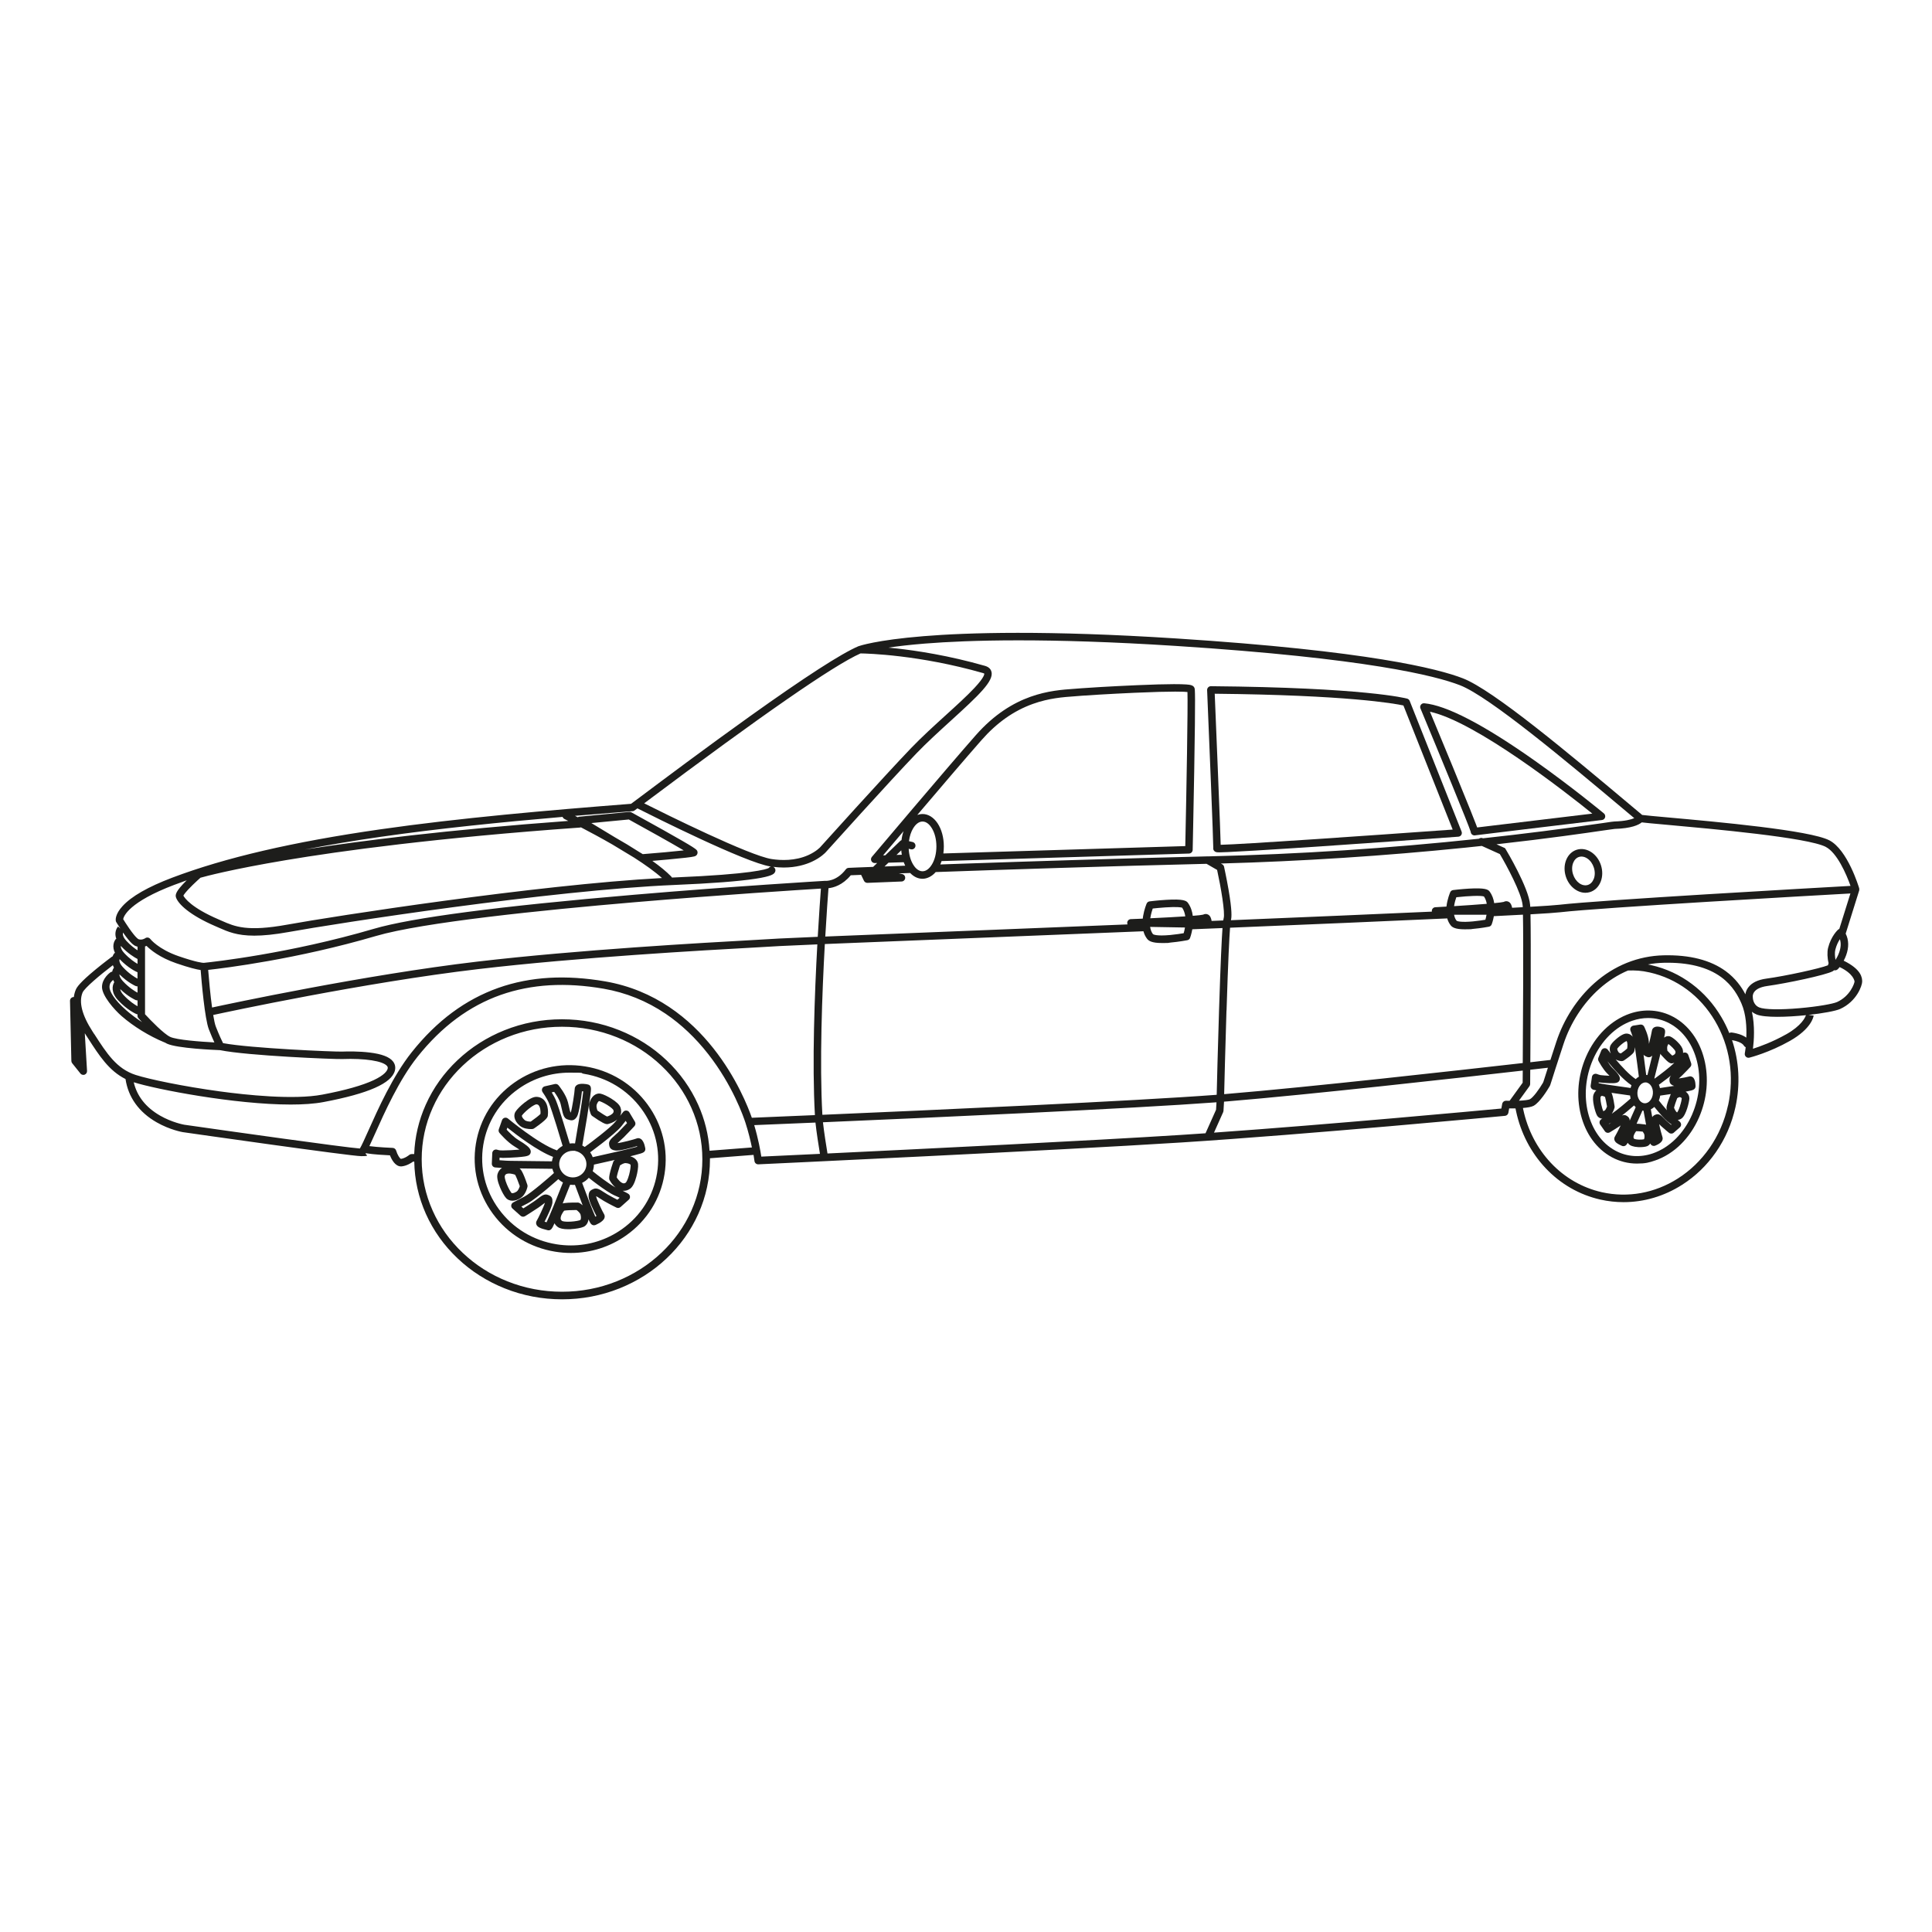 <?xml version="1.0" encoding="UTF-8"?>
<svg xmlns="http://www.w3.org/2000/svg" version="1.1" viewBox="0 0 5669.3 5669.3">
  <defs>
    <style>
      .cls-1 {
        fill: #1d1d1b;
      }
    </style>
  </defs>
  <!-- Generator: Adobe Illustrator 28.7.3, SVG Export Plug-In . SVG Version: 1.2.0 Build 164)  -->
  <g>
    <g id="Ebene_6">
      <g>
        <path class="cls-1" d="M5410.2,2819.1c2.5-4.7,5-10.1,7.1-15.9,8.5-23.3,8-45-1.3-63.5l39.6-126.5c0-.1,0-.2,0-.3,0-.1,0-.3.1-.4,0-.3.1-.6.2-.9,0,0,0-.2,0-.3,0-.2,0-.5,0-.7,0-.1,0-.2,0-.3,0-.3,0-.5,0-.8,0,0,0,0,0-.1,0,0,0,0,0,0,0-.3,0-.7-.1-1,0,0,0-.2,0-.3,0-.2,0-.4-.1-.7,0-.1,0-.2,0-.4,0,0,0-.1,0-.2-1.4-4.6-34-113-87.6-140.9-57.2-29.7-328.6-54.2-474.4-67.3-35.4-3.2-66.4-6-74.9-7.2-12.2-10.2-24.9-20.8-37.8-31.7-177.6-149-398.6-334.3-488.3-369.2-72.4-28.1-277.9-80.8-841-117-380.8-24.5-613.4-17.2-741.5-6.7-139.9,11.4-188.8,28.7-190.9,29.4-.1,0-.3.1-.4.2,0,0-.1,0-.2,0-50.1,21.4-157.3,90.6-318.7,205.9-129.5,92.5-256.9,188.1-318.2,234-13.9,10.4-25.4,19.1-30,22.4-244.7,19.1-503.2,41.5-736.5,75-255.5,36.7-455.1,83.1-610.3,141.9-70.5,26.7-119.6,54.8-145.7,83.6-21.3,23.4-20.1,39.6-19.6,42.6.2,1.4.7,2.8,1.4,4,.3.5,5.2,8.6,12.2,19.2l-6.8-6.3c-5.6,6.1-11.6,20-4.9,37.1l-1.1-1c-6.2,6.8-12.8,22.9-2.5,42.5l-1.5-1.4c-2.2,2.4-4.4,5.9-5.9,10.3-.9.3-1.7.8-2.5,1.4-.2.2-23.6,17.4-47.8,37.4-45.5,37.5-54.9,51.8-58,59.4-2.8,6.7-4.7,13.8-5.6,21.3-.6,0-1.2,0-1.9.1-5.5.8-9.5,5.6-9.4,11.1l4,176.4c0,2.4.9,4.7,2.4,6.6l24.1,30.1c2.1,2.7,5.3,4.1,8.6,4.1s2.7-.2,3.9-.7c4.5-1.7,7.3-6.1,7-10.9l-6.6-110.6c1.4,2.3,2.9,4.7,4.4,7,1.7,2.6,3.4,5.3,5.1,7.8,32.6,50.7,61.4,95.4,110,119.6,7.9,53.5,39.4,97.3,91.1,126.9,39.3,22.5,76.3,28.9,77.8,29.1,0,0,.2,0,.3,0,20.1,2.9,491.7,70.3,522.6,70.3s9.6-3.3,13.5-9c.9.4,1.8.7,2.7.8,19,3.2,52.9,5.1,68,5.8,4.7,12.1,15.2,32.5,32.5,32.5.9,0,1.9,0,2.9-.2,14.3-1.8,26.7-9.7,32.5-13.9h3.4c.9,53.1,12.4,104.7,34.1,153.4,21.9,48.9,53.2,92.9,93.1,130.6,39.8,37.7,86.2,67.2,137.9,87.9,53.4,21.4,110.2,32.2,168.7,32.2s115.2-10.8,168.7-32.2c51.6-20.7,98-50.2,137.9-87.9,39.9-37.7,71.2-81.6,93.1-130.6,22.7-50.7,34.2-104.6,34.2-160.1s0-2,0-3.1l127.9-9.9c1.9,11.2,2.7,17.8,2.7,18,.6,5.6,5.4,9.7,10.9,9.7s.3,0,.5,0c8.6-.4,868.2-40.4,1240.8-64.1,372.6-23.8,944.6-77.6,950.3-78.2,4.9-.5,8.9-4.1,9.8-9l2.3-12.8c5.3,0,11.7.1,18.6,0,.6,2.9,1.1,5.9,1.8,8.8,13.5,62.9,43.2,120.3,85.9,165.8,43.9,46.9,99.7,79,161.2,92.9,22.6,5.1,45.5,7.6,68.3,7.6,59.8,0,119.1-17.3,171.8-51,38.8-24.7,72-56.7,98.8-95.2,27.7-39.8,47.1-84.5,57.7-132.9,14.5-66.6,10.8-134.2-10.1-196.3,10.8,1.7,29.7,7.1,34.7,16,1.3,2.3,3.2,3.9,5.4,4.8-1.3,10.8-2.6,17.5-2.6,17.8-.7,3.7.5,7.5,3.2,10.1,2.7,2.6,6.6,3.6,10.2,2.7,2.4-.6,58.3-14.8,119-49.2,63.1-35.8,69.1-70.5,69.6-74.3l-15.1-1.9c42.3-4.7,79.8-11.6,92.9-17.5,49.1-22.3,64.6-69,64.6-80.2s-1.7-35.5-53.9-61.3ZM5130,2897.6c-5.3,7.2-7.5,14.4-8.3,20.1-11.2-21.3-28.6-46.6-57.7-67.9-44.5-32.6-105.8-48.3-182.4-46.5-74.8,1.8-145,30-203,81.6-50.3,44.7-90,106-111.8,172.5-6.9,21.2-12.6,38.6-17.2,52.9-6.8.8-27.6,3.2-59,6.8.8-114.5,2.2-348.9.5-434.1,43.7-2.5,73.6-4.5,86.4-6,122.6-14.1,744.7-49.2,852.4-55.2l-32.6,104.1c-1.3.5-2.5,1.2-3.6,2.1-.8.7-20.7,18.7-29.4,53.7-2.9,11.7-2.2,30.3,1.6,44.5l-2,6.4c-24.3,9.5-123.7,31.3-180.9,39.1-25,3.4-42.8,12.2-53,26.1ZM4457.2,3229.9l30.8-42.5c1.3-1.9,2.1-4.1,2.1-6.4,0-3.2.2-18.5.3-41.9,23.2-2.7,40.9-4.7,51.8-5.9-4.4,13.7-7.4,23-9.4,29.3-4.3,13.5-4.3,13.5-5.1,14.8-11.3,19.2-28.1,42.5-38.1,48.2-3.8,2.2-16.8,3.7-32.4,4.4ZM2413.2,3271.2c-8.6-151.4-.8-356.8,7.2-501,95.5-3.9,236.2-9.5,402.9-16.2,163-6.5,346.6-13.8,532-21.3,2.3,8.4,5.9,15.9,10.8,22.2,4.6,6,13.9,12.3,42.8,12.3s15.7-.4,25.7-1.3c25.3-2.3,48.4-6.7,49.4-6.9,3.8-.7,6.9-3.3,8.2-6.9.4-1,4-11,6.5-25.2,29.6-1.2,59.2-2.4,88.6-3.6-2.2,30.7-5.5,96.3-10.1,240.3-3.6,111.4-6.3,221.1-6.9,249-246.5,18.6-836.9,45-1157.1,58.7ZM350.5,2817.1c0-1,.2-1.9.4-2.7,26.4,27.5,50.4,37.7,51.4,38.1.4.2.8.3,1.2.4v18.8c-7-3.6-24.3-13.7-43.1-33.9-6.9-7.5-10.4-14.6-10-20.7ZM354.5,2776c0-.1,0-.2,0-.3,20.7,22.3,40.3,33.9,49.1,38.4v14.3c-8.4-4.8-23.3-14.7-39.1-31.7-6.9-7.5-10.4-14.6-10-20.7ZM398.4,2893.5c1.4.6,2.8.8,4.2.8s.7,0,1,0v18.6c-7-3.6-24.3-13.7-43.1-33.9-6.6-7.2-10.1-14-10.1-20,25,24.8,46.9,34.1,47.9,34.5ZM398.4,2934.7c1.4.6,2.8.8,4.2.8s.7,0,1,0v17.2c-8-4.4-24.1-14.5-41-32.8-5.8-6.2-9.1-12.2-9.9-17.5,24,23.1,44.7,31.9,45.6,32.3ZM332,2875.5c.9,2.1,2,4.3,3.3,6.6-6.3,10.4-9.7,30.5,11.1,52.9,27.4,29.5,52.9,40.3,53.9,40.7,1.1.4,2.1.7,3.2.8v4.1c0,2.7,1,5.3,2.8,7.4,1.3,1.5,5.1,5.7,10.5,11.4-16.4-10.7-31.9-22.3-45.7-34.3-36.7-31.9-49.8-56.4-49.8-68.6s6.1-16.5,10.6-20.9ZM425.6,2976.3v-199.1c1.6-.5,3.1-1,4.5-1.5,11.2,11.3,38.1,34,87.2,50.9,38.6,13.3,59.9,18.2,71.5,19.9,2.6,33.3,12,143.1,24.1,174.1,6.4,16.4,12,29.2,16.2,38.3-41-2.1-110.5-7.4-129.6-16.2-18.5-8.6-57.1-48.2-73.8-66.4ZM610.8,2846.1c49.1-5.4,259.8-31.3,492.4-99.5,136.8-40.1,487.8-76,758.1-99,257-21.9,491.6-36.6,547.6-40.1-1.7,22.7-5.4,74.2-9.3,141.5-63,2.6-102.7,4.4-112.4,5-12.9.9-35.8,2.1-67.4,3.9-156.6,8.7-523.2,29.1-819.3,63.9-331,38.9-730.2,124.3-778.2,134.7-5.1-37.3-9.2-82.7-11.4-110.4ZM2431,2606.4c14.8-1.6,41.4-8.8,65.5-38,5.5-.2,15.8-.7,30.4-1.2l8.3,17.3c1.8,3.8,5.7,6.2,9.9,6.2s.3,0,.4,0l100.2-4c5.6-.2,10.1-4.6,10.5-10.1.4-5.6-3.3-10.6-8.8-11.7l-9.8-2c10.6-.4,21.7-.8,33.2-1.2,10.2,10.7,22.6,17,36.2,17s28.1-7.3,38.7-19.7c205.7-7.3,507.5-17.3,794.8-24.2l31,17.9c11.2,51.3,24,126.4,19.2,142-.3,1-.7,2.4-1.3,6.3-11.3.5-22.6.9-34,1.4-1.1-7.2-3.8-15-10.1-18.5-4.6-2.6-10-2.5-15,.1-3.6,1-14.5,2.2-30.2,3.4-1.6-13-5.8-26.3-14.2-38-4.5-6.2-13.1-12-63.9-8.9-24.6,1.5-47.7,4.3-48.6,4.5-3.9.5-7.2,3-8.7,6.6-.3.7-7,16.3-10.3,36.3-.4,2.6-.8,5.2-1.1,7.8-11.7.5-23.5,1-35,1.4-6,.2-10.6,5.2-10.6,11.1,0,1.6.4,3,1,4.4-169.8,6.9-336.6,13.5-486.2,19.5-165.4,6.6-305.2,12.2-400.8,16.1,4-68.9,7.8-121,9.4-141.7ZM2591.4,2509.9c13.5-16,34.8-41.1,60-70.9-2.8,8.1-4.9,16.9-6,26.3-1.4.5-2.7,1.3-3.8,2.4l-43.7,42.1-6.5.2ZM2707,2556.7c-13.3,0-22.8-12.1-27.2-19.4-7.7-12.5-12.4-28.8-13.3-46.6l6.4,1.5c5.9,1.4,11.8-2.3,13.2-8.2,1.4-5.9-2.3-11.8-8.2-13.2l-10.6-2.4c1.8-14.5,6.1-27.7,12.6-38.3,4.5-7.2,13.9-19.4,27.2-19.4s22.8,12.1,27.2,19.4c8.7,14.2,13.5,33.2,13.5,53.6s-4.8,39.5-13.5,53.6c-4.5,7.2-13.9,19.4-27.2,19.4ZM2707,2388.7c-5.3,0-10.4,1-15.3,2.7,66.1-77.9,144.3-169.4,188.2-219.3,45.4-51.6,94.8-86.4,151.1-106.6,47.4-17,89.3-19.9,122.9-22.3,7.6-.5,14.9-1,21.4-1.7,6.6-.6,79.7-5.3,153.8-8.6,58.5-2.6,95.7-3.4,119.4-3.4s30.7.6,36,1.2c1.5,42.8-2.8,284.1-6.4,452.1l-709.9,21.6c.9-6.7,1.4-13.6,1.4-20.8,0-53.3-27.6-95-62.8-95ZM2644.7,2495.2c.3,4.5.9,8.8,1.6,13l-15.6.5,14-13.5ZM2652,2530.1c1.3,3.6,2.7,7,4.3,10.2-23.2.9-43.5,1.6-60.7,2.3l11.5-11.1,44.9-1.4ZM4348.3,2482.3l52.9,23.9c19.2,32.4,63.8,114.4,66.9,150.6.1,1.4.2,3.2.3,5.3-9.8.5-20.2,1.1-31.2,1.7-1.2-6.8-3.9-14.1-10.1-17.5-4.5-2.5-9.8-2.4-14.7.3-3.4,1-13.4,2.2-27.8,3.6-1.7-11.7-5.7-23.5-13.4-34-4.3-5.9-12.6-11.4-60.9-8.6-23.3,1.4-45.2,4-46.1,4.2-3.9.5-7.2,2.9-8.7,6.5-.6,1.4-8.5,19.8-11,42-10.9.7-21.8,1.3-32.6,1.9-5.9.3-10.5,5.3-10.4,11.3,0,.5,0,1.1.2,1.6-166.7,7.5-373.5,16.3-589.7,25.2,2.3-8.6,3.7-27.9-7-90-6-34.7-13.1-66.6-13.1-66.9-.7-3-2.6-5.6-5.2-7.1l-4.1-2.4c236.7-6.5,477.9-22.1,717.3-46.5,16.5-1.7,32.7-3.4,48.4-5.1ZM4362.1,2684.1c-1,6-2.3,11.2-3.4,14.8-7.8,1.3-21.9,3.5-36.6,4.9-32.2,3-45.4,0-47.9-2.1-4-5.1-6.2-11.2-7.3-17.5h95.2ZM4266.9,2658.9c.1-.8.2-1.6.4-2.4,1.6-9.7,4.3-18.3,6.2-23.6,37.1-4.2,72.5-5.3,81-2.3,4.5,6.6,7,14,8.3,21.6-26.3,2.2-60.3,4.6-95.8,6.8ZM3477.2,2721.8c-1.1,6.8-2.6,12.6-3.8,16.6-8.2,1.4-23.4,3.8-39.4,5.3-42.1,3.9-50.2-2.1-50.7-2.5-4.7-6.1-7.2-13.5-8.3-21.3l102.1,1.8ZM3375.5,2694.6c.1-.9.3-1.8.4-2.7,1.8-10.7,4.7-20.1,6.7-25.9,7.9-.9,21.9-2.3,36.7-3.3,36.1-2.4,46.9,0,49.6.8,5.2,7.7,8,16.5,9.2,25.5-28.1,1.9-64.6,3.8-102.6,5.6ZM3599.2,2965.2c4.7-148.8,8.1-214.3,10.3-242.9,236.9-9.7,462.8-19.3,637.3-27.3,2,7.2,5.3,14.2,10.2,20.4,4.5,5.7,13.4,11.6,41,11.6s14.9-.4,24.3-1.2c24-2.1,45.9-6.3,46.8-6.5,3.7-.7,6.9-3.3,8.2-6.9.4-.9,3.9-10.5,6.3-24,31.8-1.6,60.4-3,85.4-4.4,1.6,84.9.2,322.3-.6,435.4-183.5,20.9-624.9,70.4-868.2,90.6-2.6.2-5.3.4-8,.7.7-30.3,3.4-137,6.8-245.6ZM5399,2756c3.8,11.6,3,24.9-2.4,39.7-3,8.3-6.9,15.5-10.4,21-1.8-9.1-2.7-21.6-.6-29.8,3.4-13.5,8.7-23.8,13.4-30.9ZM5357.8,2485.3c32.8,17.1,60.2,79.5,72.4,114.3-103.1,5.8-731.4,41.1-855.2,55.4-12.6,1.5-41.8,3.4-84.6,5.9-.1-2.4-.2-4.4-.4-5.9-4.2-50.1-68.9-158.5-71.7-163.1s-2.9-3.4-4.9-4.4l-22.1-10c153.2-17.1,263.1-33.1,314.8-40.7,16.6-2.4,29.6-4.3,31.8-4.4,49.4-1.5,70.7-11.7,79.7-19.2,9.8,1.3,29.9,3.2,74,7.1,134,12.1,412.8,37.2,466.2,64.9ZM2525.3,1917.4c20.1.3,172,4.1,359.5,57.7,2.4.7,3.3,1.4,3.5,1.6.2,1,1,10-28.6,41.7-21.4,22.9-52,50.8-84.5,80.3-34.9,31.7-70.9,64.5-101.8,96.7-78.8,82-264.9,288.8-266.8,290.9-.1.1-11.5,12.5-34.6,22.9-38.7,17.4-80,15.9-107.8,11.6-65.1-10-309.6-131.2-373.9-163.5,1.5-1.2,3.1-2.4,4.8-3.6,340.4-255.4,552.4-402.2,630.3-436.4ZM1856.5,2380.3c3.3-.3,3.4-.3,14-8.2,44.8,22.7,317,159.2,390.3,170.5.7.1,1.4.2,2.1.3-.2,0-.4,0-.6,0-2.8.6-5.2,2.2-6.8,4.4-6.5,3.3-47.4,18-276.1,27.5-2.5.1-5.1.2-7.6.3-.5-1.1-1.2-2.1-2.1-3-14.2-14.6-33.4-30.2-55.4-45.9,13.2-1.1,29.4-2.5,45.5-4,22-2,39.7-3.8,52.5-5.3,25.8-3,29.5-4,32.8-9,1.9-2.9,2.4-6.4,1.3-9.7-1.8-5.5-2.6-7.8-100-62.5-46.4-26-93.1-51.7-93.5-51.9-1.9-1.1-4.1-1.5-6.3-1.3l-146.3,14c-1.8.2-3.5.8-4.9,1.7-2.9-1.5-5.6-2.8-8.2-4.2,56.9-4.8,113.5-9.3,169.4-13.7ZM564.2,2598c10.2-10,20.2-18.9,24.1-22.4,13.8-3.9,91.3-24.8,249.7-51.4,161.8-27.2,443.1-65.8,864-95.8,1,0,1.9-.3,2.8-.6,25.9,13.5,58.7,31,92.5,50.5l63.7,38.5c31.5,20.2,60.4,40.7,81.5,59.7-368.6,19.8-965.9,112.5-1099,136.7-118.7,21.6-154.4,5.7-192.3-11-3.3-1.4-6.5-2.9-9.8-4.3-80-34.3-99.4-62.5-103.3-69.7,1.5-3,6.9-11.3,26.1-30.1ZM1735.4,2415.2l109.8-10.5c51,28,124.8,69.1,161.2,90.7-28.4,3.2-75.9,7.5-120.2,11l-11.1-6.7c-22.9-14.8-47.1-29.3-70.9-42.8l-68.9-41.7ZM1118.4,2455.4c169.1-24.3,351.6-42.7,532.5-58.3.9,2.6,2.8,4.8,5.4,6.1.3.1.9.4,1.7.9,2.5,1.2,5.8,2.9,9.6,4.8-356.6,26.2-610.1,58.5-773.4,84,69.4-13.5,144-26,224.1-37.5ZM512.7,2596.1c11.5-4.4,23.2-8.6,35.2-12.9-.8.8-1.5,1.5-2.3,2.3-28.2,28.2-32.1,39.2-29.2,47.8,6.6,19.7,40.6,52.3,116.3,84.8,3.2,1.4,6.4,2.8,9.6,4.2,26,11.5,52.6,23.3,104,23.3,26.2,0,58.8-3.1,101.1-10.7,137.4-25,769.8-123,1132.8-138.1,107.9-4.5,187.6-10.6,237-18.2,47.7-7.3,52.9-14,55.5-17.2,2.3-2.9,3.2-6.5,2.5-9.8-.7-3.7-3.2-6.5-6.4-7.9,10.9,1.3,21.2,2,30.8,2,36.7,0,64.3-8.6,82.6-17,26.8-12.3,40.1-27.1,40.7-27.7,1.9-2.1,187.7-208.6,266.3-290.3,30.4-31.6,66.1-64.1,100.7-95.6,83-75.5,126-116.2,119.6-143.4-1.4-6-5.8-13.9-18.9-17.7-106.3-30.4-200.5-44.7-260.8-51.3-8.1-.9-15.7-1.7-23-2.3,27.5-4.1,62.9-8.3,107.6-11.9,127.2-10.2,358.1-17.3,735.6,6.9,560.2,36,763.3,87.8,834.5,115.5,86.3,33.6,315.1,225.5,482.1,365.6,9.9,8.3,19.5,16.4,29,24.3-9.1,4-26.5,8.8-58.5,9.8-2.9,0-10.6,1.2-34.3,4.7-116.4,17-233.5,31.9-351.1,44.6l-.5-.2c-3.9-1.8-8.4-1-11.5,1.5-262.6,28.1-527.4,45.4-791,51.7-1.4,0-2.8,0-4.3.1-1.2-.2-2.3-.1-3.5,0-261.1,6.3-529.9,15-710.1,21.2-25.2.9-49,1.7-71.5,2.5,1.4-3.2,2.6-6.5,3.7-9.9l726.1-22.1c5.8-.2,10.5-4.9,10.7-10.8,0-1.1,2.5-116.1,4.5-231,4-234.4,2.2-240,.9-243.7-2.8-8.4-12.1-9.8-24-10.7-8.5-.6-20.7-.9-36.3-.9-26.2,0-62.3,1.1-107.2,3-78,3.3-157.2,8.3-164.7,9.1-6.3.6-13.4,1.1-20.8,1.6-67.3,4.7-180,12.6-289,136.3-86,97.6-302.6,354.3-304.8,356.9-2.8,3.3-3.4,8-1.5,11.9,1.8,3.8,5.7,6.2,9.9,6.2s.2,0,.3,0l6.9-.2-11.8,11.4c-22.2.9-37.5,1.5-47.1,1.8-8.1.3-14.3.6-18.5.8-2.1,0-3.7.2-4.8.2-2.7.1-6.7.3-9.8,4.4-27.6,36.2-59,33.9-60.2,33.8h0c-.6,0-1.2,0-1.8,0-2.6.2-267.1,15.8-560.7,40.9-394.7,33.6-651.2,67.2-762.5,99.9-248.5,72.9-471.7,97-496.7,99.6-.8,0-1.7,0-2.6.2-2.6,0-19.4-1-73.3-19.5-59.6-20.5-82.8-50.1-83-50.3-3.6-4.8-10.3-6-15.2-2.4-.9.6-10,6.4-19.8,2.7-.3-.1-7.3-3.2-27-31.5-7.8-11.2-14.7-22.2-17.8-27.2,1.7-8.9,16.8-50.3,151.1-101.1ZM361.5,2737.1c21.3,30.5,31.1,37,37.2,39.3,1.6.6,3.3,1.1,4.9,1.5v10.7c-8.7-5.6-20.6-14.6-33-28-6.9-7.5-10.4-14.6-10-20.7,0-1.3.3-2.4.6-3.4.1.2.2.3.4.5ZM231.1,3108.9v-2.3c0,0,0,2.4,0,2.4h0ZM276.6,3034.6c-1.7-2.6-3.4-5.2-5.1-7.9-30.9-47.9-40.7-86.3-29.2-114.1,5.6-13.4,52.4-52.6,88.9-80.3.8,2.3,1.9,4.6,3.2,6.9-2.2,3-4.1,7.2-5.2,12.1-1.8.2-3.6.8-5.2,1.9-1,.7-24.7,17.6-24.7,43.1s36,66.6,57.4,85.2c35.3,30.7,81.1,58.8,125.8,77.3.4.2.9.3,1.3.4,2.2,1.3,4.3,2.5,6.3,3.4,29.9,13.8,139.1,18.4,155.6,19,79.7,16.4,336.4,26.9,358.5,26.1,66.8-2.5,119.6,5.7,131.6,20.4,2,2.4,2.5,4.8,1.7,8-1.5,6-8.8,18.4-40.9,33.5-33.1,15.5-83.9,29.9-150.9,42.5-83.9,15.9-223.9.9-299.9-9.4-109.5-14.9-209.4-36-247.8-48.4-55.7-18-84.7-63-121.3-119.9ZM1055.8,3370.2c-46.8-3.5-384-51-515.2-69.8-2-.4-35.9-6.6-71-26.8-41.6-24-67.5-56.8-77.2-97.8,65.1,20.6,296.5,65.4,460.7,65.4,36.4,0,69.5-2.2,96.7-7.4,131.3-24.8,199.7-55,209-92.3,2.5-10,.4-19.4-5.9-27.2-10.5-13-32.7-21.4-67.8-25.7-31.5-3.9-64.7-3.4-81.6-2.8-21.1.8-268.2-9.6-349-24.8-3.7-7.3-11.4-23.5-21.1-48.3-2.7-6.9-5.3-19.2-7.8-34.3,40.6-8.8,444-95.4,777.5-134.6,295.4-34.8,661.6-55.1,817.9-63.8,31.7-1.8,54.7-3,67.7-3.9,9.5-.6,48.2-2.3,109.7-4.9-8,144.6-15.7,349.5-7.1,501-94.7,4-162.4,6.8-185.1,7.8-21.2-60.9-136.5-349.6-430.8-400.3-57.1-9.8-112-13.3-163.2-10.4-52.6,3-103,12.9-149.8,29.5-47.8,16.9-93.3,41.2-135.2,72.2-42.6,31.5-82.7,70.9-119.4,117.1-55.4,69.8-98.6,166.5-127.2,230.4-9.7,21.7-19.7,44-24.6,51.8ZM2028.7,3552.8c-20.7,46.3-50.3,87.9-88.1,123.6-37.8,35.8-81.9,63.8-130.9,83.5-50.8,20.3-104.8,30.6-160.5,30.6s-109.7-10.3-160.5-30.6c-49.1-19.6-93.1-47.7-130.9-83.5-37.8-35.7-67.4-77.3-88.1-123.6-21.4-47.9-32.3-98.7-32.3-151.1s10.9-103.3,32.3-151.1c20.7-46.3,50.3-87.9,88.1-123.6,37.8-35.8,81.9-63.8,130.9-83.5,50.8-20.3,104.8-30.6,160.5-30.6s109.7,10.3,160.5,30.6c49.1,19.6,93.1,47.7,130.9,83.5,37.8,35.7,67.4,77.3,88.1,123.6,21.4,47.9,32.3,98.7,32.3,151.1s-10.9,103.3-32.3,151.1ZM2082.1,3376.7c-2.9-46.7-14.1-92-33.4-135-21.9-48.9-53.2-92.9-93.1-130.6-39.8-37.7-86.2-67.2-137.9-87.9-53.4-21.4-110.2-32.2-168.7-32.2s-115.2,10.8-168.7,32.2c-51.6,20.7-98,50.2-137.9,87.9-39.9,37.7-71.2,81.6-93.1,130.6-20.6,46-32,94.7-33.9,144.8h-7.4c-2.6,0-5.1.9-7.1,2.6-.1,0-11.9,9.9-24.3,11.5-3.2-.4-10.5-11.9-14.2-24.3-1.3-4.5-5.4-7.7-10.1-7.9-.5,0-44-1.8-68.4-5.2,4.6-9.7,10.1-22,16.3-35.8,28.2-63,70.7-158.1,124.4-225.7,35.5-44.7,74.3-82.8,115.3-113.1,40.2-29.7,83.7-53,129.4-69.1,44.8-15.8,93.2-25.3,143.7-28.3,49.6-2.9,102.8.5,158.2,10.1,65.4,11.3,126.6,36,181.9,73.4,45.8,31,88,70.9,125.3,118.7,71.6,91.6,103.4,183.7,109.1,201.3,8.8,27.2,14.8,52.6,18.9,72.4l-124.6,9.7ZM2213.1,3301.6c27.3-1.1,92-3.8,179.8-7.5,2.9,27.9,9.8,71.2,13.2,91.8-86.3,4.1-148.8,7.1-172.1,8.1-2.5-16.5-8.6-51.3-20.8-92.4ZM3464.3,3330.4c-259.8,16.6-756.5,41-1036.1,54.4-3.1-18.8-10.3-63.5-13.3-91.6,319.5-13.7,906.8-40,1154.8-58.6-.4,8.8-1.1,18-1.3,21.9l-30.9,69c-25.1,1.7-49.6,3.4-73.2,4.9ZM4419.3,3230.1c-5.4-.2-10.2,3.7-11.2,9l-2.5,13.8c-65.4,6.1-503,46.7-843.2,70.7l26.9-60.1c.5-1.2.8-2.4.9-3.7,0-.8,1-14.7,1.6-27.1,3.5-.3,7-.6,10.4-.8,242.4-20.1,681.1-69.2,866.2-90.4-.1,17.5-.2,30-.3,35.7l-38.3,53c-3.5,0-7-.1-10.5-.2ZM5070.7,3243.7c-9.9,45.5-28.2,87.6-54.2,125-25.2,36.1-56.3,66.1-92.6,89.3-67.9,43.3-147.2,57.6-223.5,40.4-57.2-12.9-109.1-42.8-150-86.5-39.9-42.6-67.7-96.4-80.4-155.4-.4-1.7-.7-3.5-1.1-5.2,13.2-1.1,25.4-3,31.7-6.6,18.2-10.4,39.9-45.5,46.1-56.1,2.1-3.5,2.2-3.8,7.1-19.4,4.5-14.3,13.9-44,34-105,20.6-62.9,58.1-120.7,105.6-162.9,25.6-22.8,53.8-40.7,83.7-53.4,21.8-.7,38.7,0,63.8,5.7,80.1,18,148.1,68.4,191.5,142,43.6,73.7,57.3,161.9,38.5,248.1ZM5102.9,3034.5c-11.2-3.5-21-4.7-21.4-4.7-2.6-.3-5.1.3-7.1,1.6-6.6-16.2-14.3-31.9-23.3-47-22.6-38.3-51.6-70.9-86.1-96.8-35.8-26.9-76-45.6-119.5-55.4-3.4-.8-6.7-1.4-9.8-2.1,15.2-2.9,30.7-4.5,46.4-4.9,71.6-1.7,128.4,12.5,168.8,42.2,33.8,24.8,50,56.1,59.3,77.4,13.7,31.4,15.5,70.3,14.2,100-5.7-4.1-12.9-7.6-21.6-10.4ZM5241.2,3035.2c-39.1,22.1-76.7,35.7-97.3,42.3,3-23.6,6.1-67.1-3-108.5,3.7,3,8.2,5.7,13.5,7.9,12.3,4.9,34.6,6.9,61.1,6.9,25.9,0,55.7-1.9,83.9-4.8-2.2,6.7-12.7,30.6-58.2,56.3ZM5390.4,2940.5c-11.3,5.1-55.7,13.3-110.4,18-56.8,4.9-101.8,4.1-117.4-2.2-19-7.6-19.1-28.8-19.1-29.6,0-.8,0-1.2-.1-1.9-.3-3.1-1.3-25.4,42.7-31.5,55.8-7.7,171.8-32,192.2-43.4,1.3-.7,2.4-1.7,3.3-2.8.9.2,1.8.3,2.7.3s2.2-.1,3.3-.4c2-.5,4.6-1.2,10.7-9.2,41.4,19.7,43.7,41.3,43.7,42.6-.4,5.1-12.4,42.4-51.7,60.2Z"/>
        <path class="cls-1" d="M3560.2,2488.5c-.3,2.8.5,5.7,2.3,7.9,3.2,4.1,7.5,4.7,14,4.7s2.3,0,3.5,0c5.4,0,13.2-.3,23.3-.8,18.7-.8,45.9-2.3,80.9-4.4,58.9-3.5,140.7-8.9,243.1-15.9,174.3-11.9,350.4-24.6,352.2-24.8,3.5-.3,6.7-2.2,8.5-5.1,1.9-3,2.2-6.6.9-9.9l-152.3-383.5c-1.3-3.2-4-5.6-7.3-6.6-4.9-1.3-124.8-32.5-576-36.5-3,0-5.9,1.2-8,3.4-2.1,2.2-3.2,5.1-3.1,8.1,5.2,123.9,18.5,447.4,18.1,463.4ZM4118.2,2070.1l144.6,364.2c-253.8,18.3-617.6,43.4-680.8,44.7-.2-10.3-.9-29.1-2.2-64.1-1.4-38.7-3.6-92.5-6.3-159.7-3.8-93.4-7.7-187.4-9-219.5,388.1,3.9,526.5,28.6,553.6,34.4Z"/>
        <path class="cls-1" d="M4315.7,2441.1c.4,5.8,5.2,10.3,11,10.3s1.4,0,2.1-.2c11.1-1.6,247.5-29.9,372-44.9,4.4-.5,8-3.6,9.2-7.8,1.2-4.2-.1-8.8-3.5-11.6-.9-.8-93.8-77.8-204.1-155.6-149.2-105.2-257.9-161.6-323-167.6-3.8-.4-7.6,1.3-9.9,4.4-2.3,3.1-2.8,7.2-1.3,10.7,56.5,135.7,141.4,341.6,147.5,362.1ZM4316,2438.1c.2-.8.4-1.6.8-2.4-.4.8-.6,1.6-.8,2.4ZM4329.2,2451.1c.9-.2,1.7-.5,2.5-.9-.8.4-1.7.7-2.5.9ZM4672.5,2387.5c-34.1,4.1-97.4,11.7-160.7,19.3-46.6,5.6-93.2,11.2-128.2,15.4-17.5,2.1-32,3.9-42.2,5.1-2.5.3-4.8.6-6.8.8-.9-2.4-2-5.3-3.2-8.6-3.7-9.8-9.3-23.9-16.6-42.1-12.2-30.5-29.4-72.8-51.1-125.6-27.1-65.9-54.6-132.3-67.6-163.3,134.9,29.4,401.4,238.5,476.3,298.9Z"/>
        <path class="cls-1" d="M4670.1,2500.9c-13.7-9.2-29-11.8-43.3-7.4-14.2,4.5-25.3,15.4-31.3,30.8-5.6,14.5-5.9,31.4-.8,47.5,9.1,28.8,33.1,48,57.5,48,4.6,0,9.2-.7,13.7-2.1,14.2-4.5,25.3-15.4,31.3-30.8,5.6-14.5,5.9-31.4.8-47.5-5.1-16.2-15-29.8-27.9-38.5ZM4676.7,2579.1c-3.5,9-9.6,15.3-17.3,17.7-16.9,5.3-36.4-8.8-43.5-31.5-3.6-11.4-3.5-23.2.3-33,3.5-9,9.6-15.3,17.3-17.7,2.3-.7,4.7-1.1,7.2-1.1,5.7,0,11.6,1.9,17.2,5.7,8.8,5.9,15.6,15.5,19.2,26.9,3.6,11.4,3.5,23.2-.3,33Z"/>
        <path class="cls-1" d="M1717,3129.3c-73.9-11.9-147.9,5.1-208.4,48-60.6,42.9-100.4,106.5-112.2,179.2s6.1,145.6,50.1,205.4c44,59.7,108.9,99.2,182.8,111.1,15.4,2.5,30.8,3.7,46,3.7,58.1,0,114.5-17.7,162.4-51.7,60.6-42.9,100.4-106.5,112.2-179.2s-6.1-145.6-50.1-205.4c-44-59.7-108.9-99.2-182.8-111.1ZM1928.1,3442.3c-10.8,66.8-47.4,125.3-103.2,164.7-44.2,31.3-96.2,47.6-149.7,47.6-14.1,0-28.3-1.1-42.5-3.4-68.2-11-128-47.4-168.5-102.5-40.5-55-56.9-122.1-46.1-188.8s47.4-125.3,103.2-164.7c44.2-31.3,96.2-47.6,149.7-47.6s28.3,1.1,42.5,3.4c68.2,11,128,47.4,168.5,102.5,40.5,55,56.9,122.1,46.1,188.8Z"/>
        <path class="cls-1" d="M1867.8,3340.9c-6.3,2.5-44.3,12.5-55.9,13.5,1.9-1.9,4.4-4,6.4-5.9,3.6-3.2,7.7-6.9,12-11.1,14.3-14.3,31.2-32.6,31.4-32.8,3.3-3.6,3.9-8.9,1.4-13.1l-16.4-27.4c-1.8-3.1-5.1-5.1-8.7-5.3-3.6-.2-7.1,1.3-9.3,4.1,0,0-4.1,5-9.3,11.6,4-7.6,4.4-16.2,1.3-24.8-2.9-8-12.2-16.8-27.4-26.2-9.2-5.6-23-12.8-31.7-14.4-6.2-1.1-13,.9-18.6,5.4-5.6,4.5-9.9,11.3-12.9,20.1-5.1,15.2,3.2,33.7,4.1,35.8.8,1.7,2,3.2,3.6,4.3,29.3,20.8,38.8,24,43.5,24s1.9-.2,2.7-.3c.8-.2,15.9-3.5,27.1-13.4-1.8,2.3-3.6,4.6-5.4,6.8-12.5,16-73.6,62.5-89.8,73.8-2.3-1.5-4.7-2.9-7.2-4.2,1.8-10.6,8-46.1,13.7-81.3,4-24.6,7-44.3,9-58.5,1.2-8.6,2-15.3,2.4-19.9.6-6.8,1.4-16.1-7.5-19.1-3-1-9-1.9-14.5-2.2-9-.4-15.2.8-19.5,3.9-3.8,2.7-5.9,6.9-5.9,11.4,0,7.1-7.7,59.5-11.7,68.9-.2,0-.4-.1-.7-.2-1.3-3.1-2.9-10.1-4.1-15.9-.9-4.2-2-8.9-3.3-14-5.9-23.5-26.7-48.7-27.6-49.8-2.6-3.2-6.9-4.6-10.9-3.7l-29.4,6.7c-3.6.8-6.5,3.4-7.8,6.8s-.8,7.3,1.3,10.3c.1.2,12.5,17.5,18.8,32.6,9.3,22,34.7,107,40,125.1-6.3,3.4-12,7.9-16.7,13.3-.5-.2-.9-.5-1.4-.6-53.6-19.1-141.4-92.2-142.3-92.9-2.8-2.3-6.5-3.1-10-2.2-3.5,1-6.3,3.6-7.5,7l-9.4,26.7c-1.3,3.7-.5,7.7,2,10.7.9,1.1,22.8,26.9,44.2,39.8,6.1,3.6,10.8,6.7,14.4,9.1-14.9,1.4-35.8,2.5-48.8,2.5s-13.1-1.5-17.9-2.5c-3.2-.6-6.4.2-8.9,2.1-2.5,2-4.1,5-4.2,8.2l-1.3,30.7c-.3,5.9,4.2,11,10.1,11.4.7,0,9,.7,19.7,1.4-6.2,4-10.6,9.9-12.9,17.5-2.6,8.5-.2,21.8,7.1,39.4,4.7,11.4,12.2,25.8,18.4,32.2,3.9,4,10.1,7.1,18.1,7.1s15.3-2.3,24.6-8.4c14.2-9.3,19-30,19.5-32.4.4-1.9.3-3.9-.3-5.8-13.2-39.1-19.5-46-23.2-48.2,32.2.3,92.2,1.2,96.7,1.2,1,4.2,2.5,8.4,4.5,12.3-12.4,11.7-68.5,59.9-86.7,69.2-14.5,7.4-32.6,17-32.8,17.1-3.2,1.7-5.3,4.8-5.8,8.4s.9,7.1,3.6,9.5l23.8,21.3c3.6,3.3,9,3.7,13.1,1.2.2-.1,21.4-13.2,38.2-24.5,5-3.3,9.3-6.7,13.2-9.6,2.2-1.6,4.8-3.6,7-5.2-3.2,11.3-20.3,46.6-23.9,52.3-2.3,3.5-2.7,7.8-1.1,11.7,2.9,7.1,10.9,11.1,31.7,16.1.5.1.9.2,1.1.3,1.1.3,2.1.4,3,.4,7.2,0,10.8-7.2,13-11.7,1.2-2.4,2.6-5.3,4.2-9,2.2,4.2,5.5,7.9,9.6,10.9h0c6,4.4,16.1,6.6,30.2,6.6s6.1,0,9.3-.3c12.3-.7,28.4-3.1,36.4-6.8,6.5-3,12.8-10.2,14.3-21.9,1.2,2.6,2.2,4.8,3.1,6.6,1,2.1,1.9,3.6,2.7,4.8,3.3,4.9,7.3,6,10.2,6,1.5,0,2.8-.3,3.4-.5.2,0,23.2-8.8,27.4-20.8,1.4-4.1.9-8.4-1.4-11.9-3.8-5.9-22.1-43.7-22.9-51.4,0-.3,0-.6,0-.8,2.5,1.2,6.5,3.9,9.7,5.9,4,2.6,8.4,5.5,13.6,8.5,17.3,9.9,35.4,18.7,36.2,19.1,4,2,8.8,1.3,12.1-1.7l24-21.4c2.6-2.3,4-5.8,3.6-9.3-.3-3.5-2.3-6.6-5.3-8.4-.4-.2-7-4.2-16.3-8.7,1.2.1,2.4.2,3.6.2,6.4,0,12.7-2.1,18.4-6.1h0c7.3-5.2,13.5-17.1,18.4-35.6,3.2-11.9,6-27.9,5-36.7-.9-8.5-7.6-18.5-22.9-22.9,4.7-1.2,9-2.2,12.9-3.2,7.6-2,13.2-3.5,17.3-4.8,5.8-1.8,14.5-4.5,14-13.8,0-.2-2.6-22.3-13.3-29.1-3.8-2.5-8.4-3-12.5-1.3ZM1799.7,3264.7c-3.1,5.6-12.4,10-18.2,11.7-5.1-2.2-17.6-10.2-28.4-17.7-1.8-4.8-3.7-12.5-2.2-17,2.6-7.9,6-10.4,7.1-10.8,3.5.8,12.8,4.7,23.3,11.1,13.4,8.2,18.1,13.9,18.6,15.3,1.3,3.7.6,5.8-.2,7.4ZM1803.9,3403.9c-.6.5-1,.8-1.2,1-1.5,1.3-2.6,2.9-3.3,4.8-15.2,44.5-12.1,50.3-10.3,53.8,2,3.8,6,9.8,11.2,15.4,2,2.2,4.1,4.1,6.2,5.8-20-10.9-54.8-37.5-67.3-47.9,1.3-3.5,2.3-7.2,2.9-11.1.4-2.8.7-5.5.7-8.2,10.9-2.4,35.4-7.8,61-13.7ZM1737.4,3442.6c-.2,1-.6,2-1.2,3,.6-1,1-2,1.2-3ZM1720.5,3367.1c-1-.3-2-.4-3.1-.4s-.1,0-.2,0h0c1.1,0,2.2.1,3.3.4ZM1725.1,3369.8c-.2-.2-.5-.5-.8-.7.3.2.5.4.8.7ZM1724.2,3369c-.2-.2-.4-.3-.6-.5.2.1.4.3.6.5ZM1723.4,3368.4c-.6-.4-1.2-.7-1.8-.9.6.2,1.2.6,1.8.9ZM1721.5,3367.4c-.3-.1-.6-.2-.9-.3.3,0,.6.2.9.3ZM1631.3,3228.8c-3.4-8.1-8.2-16.5-12.3-23.3l7.1-1.6c6.4,8.6,16,23.4,19.1,35.8,1.2,4.8,2.2,9.4,3.1,13.5,3.8,17.2,6.6,29.6,18.7,32.1.8.2,1.6.4,2.6.8,7.1,2.3,16.2,3.3,23.8-10.1,5.9-10.4,12.4-55.9,14.3-73.6,1.2,0,2.5,0,3.8.1-2.4,23.2-13.3,90.7-24.1,152.8-5.3-.6-10.5-.5-15.5.3-5.9-19.8-30.9-103.6-40.6-126.7ZM1641.5,3409.6c3.1-19.1,20-32.7,39.1-32.7s4.3.2,6.5.5c21.8,3.5,36.7,23.7,33.2,44.9s-23.9,35.7-45.7,32.2c-10.6-1.7-19.9-7.3-26.1-15.9-6.2-8.5-8.8-18.8-7.1-29ZM1706.9,3529.5c1,2.5,1.9,5,2.9,7.4-4.3-3.7-8-6-8.8-6.5-1.7-1-3.6-1.6-5.6-1.6-23.9-.2-36.9.9-44.2,2.5,8.9-21.9,17.4-43.4,21.9-54.8,2.8.4,5.6.6,8.3.6s3.8,0,5.7-.3c4,10.8,11.9,31.9,19.9,52.8ZM1465.9,3397c3.4.4,6.9.8,9.6.8,8.6,0,26.3-.7,42.3-1.9,8.7-.7,15.8-1.4,21-2.2,6.8-1,15.4-2.3,18-10.1,3.4-10.1-6.6-18.2-10.8-21.7-5.6-4.6-13.9-10.1-24.7-16.6-13.3-8-27.7-22.9-34.6-30.4l2.1-5.9c26.3,21,88.9,68.7,134.1,85.8-1.3,3.6-2.3,7.4-3,11.3,0,.6-.2,1.1-.2,1.7-13.2-.2-93.4-1.3-112-1.3s-30.6-1.1-42-1.9l.3-7.7ZM1516.1,3496.6c-8.7,5.7-13.7,4.9-14.8,4.4-2.5-2.7-8.3-12.1-13.7-24.9-6.5-15.6-6.9-23.4-6.5-25,1.2-4,3.3-5.4,5-6.1,6.8-3.1,18.9-.4,25.4,2.1,3,4.9,9.1,20.1,13.8,33.7-1.5,5.1-4.9,12.9-9.3,15.8ZM1626.7,3453c-.6-.9-1-1.8-1.3-2.7.3,1,.8,1.9,1.3,2.7ZM1603.9,3586.6c-2.4-.7-4.4-1.2-5.9-1.7,7.9-15.3,22.6-45.7,23.1-56.4.5-11.3-1.2-17.7-12.2-21.8-.4-.2-.9-.3-1.4-.5-9.8-3.8-18.4,2.8-29.2,11-3.6,2.8-7.7,5.9-12.2,8.9-10.5,7.1-22.9,15-30.4,19.7l-5.8-5.2c5.8-3,12.5-6.5,18.6-9.6,13-6.7,37.9-26.5,56.5-42.1,9.3-7.8,18.8-15.9,26.7-22.9,2.7-2.4,4.9-4.3,6.6-5.9,4.1,3.9,8.7,7.2,13.7,9.8-19,48.4-39.8,99.5-48.1,116.7ZM1703,3580.1c-3.4,1.5-14.2,3.9-28,4.7-16.9,1-24.4-1.2-25.7-2.1-3.4-2.5-4-4.9-4.1-6.8-.6-7.4,5.8-18,10.3-23.3,5.6-1.2,21.8-1.9,36.1-1.9h.2c4.4,3.2,10.6,8.9,11.9,13.9,2.5,10.1.1,14.6-.7,15.4ZM1811.8,3520.6c-6.8-3.4-17.9-9.2-28.4-15.2-4.5-2.6-8.7-5.3-12.4-7.7-10.7-7-19.9-13.1-29.7-8.7-.5.2-1.1.5-1.5.7-9.6,4.1-12.6,9.1-12.6,21.5,0,11.4,15.7,43.3,23,57.1-1,.7-2.1,1.4-3.2,2-7.6-17-23.9-58.9-38.8-99.3,7.5-3.6,14.2-8.7,19.6-14.9.6.5,1.1.9,1.7,1.4,6.8,5.5,15.1,11.9,23.3,17.9,16.3,12.1,38.7,27.7,52.2,33.2,4.8,1.9,9.4,4.1,13.3,6.1l-6.7,6ZM1850.5,3418.6c.3,3.7-.8,14.7-4.3,28.1-4.3,16.3-8.8,22.8-10,23.7-3.4,2.4-5.9,2.2-7.7,1.8-7.3-1.7-15.2-11.2-18.8-17.2.6-5.7,5.1-21.4,9.6-35.1,4.4-3.1,11.8-7.3,17-6.9,10.4.8,13.9,4.5,14.4,5.5ZM1739.4,3395.9c-1.9-5.2-4.4-10.1-7.6-14.6,1.7-1.2,3.7-2.7,6-4.4,5.3-3.9,16.1-12,29.8-22.7,20.3-15.9,46.3-37.3,55.4-48.8,4.2-5.4,8.9-11.3,13-16.4l4,6.7c-6.1,6.5-16.2,17.1-25.2,26.1-3.8,3.8-7.6,7.2-11,10.2-10.2,9.1-18.3,16.2-16.4,26.6,0,.5.2,1,.2,1.4.5,3.2,1.3,8,5.8,11.6,3.6,2.9,8.1,3.8,13.2,4.5,11.2,1.6,47.3-8.2,62.6-12.8.2.5.4,1.1.6,1.6-20.5,5.9-77.4,19.1-130.4,30.7Z"/>
        <path class="cls-1" d="M1525.3,3303.3c10.2,8.8,25.5,9.9,32.7,9.9s3.3,0,3.8-.1c2-.1,3.9-.8,5.5-1.9,38.6-26.7,39.6-33.3,40.2-37.2.6-4.2,1-11.5.1-19.1-1.2-10.6-4.5-19.1-9.8-25.3-5.9-7-14.1-10.8-23.7-11h0c-9-.1-21,5.8-35.9,17.7-9.7,7.7-21.4,18.9-25.9,26.5-5.3,9-5,25,13,40.6ZM1531.4,3273.7c1.9-3.2,9.3-11.3,20.1-20,13.2-10.6,20.6-13.1,22.2-13.1,4.2,0,6.1,1.7,7.3,3.2,4.8,5.7,5.6,18.1,5,25-3.9,4.2-16.8,14.2-28.6,22.5-5.4,0-13.8-1.1-17.7-4.5-7.9-6.8-8.5-11.8-8.3-13Z"/>
        <path class="cls-1" d="M4910.3,2984c-39-21.1-84.3-24.5-127.7-9.6-55,19-101.9,65.1-128.5,126.5-23.7,54.6-29.1,115.2-15.2,170.5,14.1,56,46.3,100.1,90.6,124.2,23,12.5,48.2,18.8,73.9,18.8s36-3.1,53.9-9.2c55-19,101.9-65.1,128.5-126.5,23.7-54.6,29.1-115.2,15.2-170.5-14.1-56-46.3-100.1-90.6-124.2ZM4965.6,3270c-24.2,55.8-66.3,97.5-115.5,114.5-37.5,12.9-76.6,10.1-110.1-8.1-81-43.9-110.5-163.6-65.8-266.6,24.2-55.8,66.3-97.5,115.5-114.5,15.4-5.3,31.2-8,46.6-8,22.1,0,43.7,5.4,63.4,16.1,81,43.9,110.5,163.6,65.8,266.6Z"/>
        <path class="cls-1" d="M4900.7,3041.3c-1.3-.5-9.3-3-17.5,3.6.9-4.2,1.6-7.7,2.1-10.3,1.1-6.1,2.5-13.7-4.7-17.9-2.2-1.3-16.5-7.1-25.8-2.4-4.3,2.2-7,6.1-7.5,10.8-.4,3.7-4.7,22.9-8.5,38-.2-2.2-.3-4.6-.5-7-1.7-20-13.3-42.7-13.7-43.7-2.2-4.2-6.8-6.6-11.5-5.9l-19.9,3.1c-3.4.5-6.3,2.6-8,5.5-1.7,3-1.8,6.5-.5,9.7,0,.1,3.5,8.2,6.4,17.5-3.8-5.1-9.1-8.3-15.4-9.2-4.7-.7-12.8-.2-28.8,12.4-6.7,5.3-16,13.8-20,20.4-4.8,7.8-3.7,17.3-.3,25.4-5.3-6.7-8.6-11-8.7-11.1-2.4-3.2-6.3-4.8-10.2-4.3-3.9.5-7.3,3.1-8.8,6.8l-8.6,21.3c-1.2,3-1,6.3.4,9.2.5,1,12.8,24.5,26,37.3,2.4,2.3,4.5,4.4,6.2,6.2-9-.3-19.7-1-26.4-1.9-1.8-.2-6.8-1.9-10.3-3.2-3.1-1.2-6.6-.9-9.5.7s-4.9,4.6-5.3,7.9l-3.7,25.3c-.8,5.7,2.8,11,8.4,12.3.3,0,3.6.8,8.3,1.8-3.2,2.7-6.2,6.6-8.3,12.4-5.4,14.9,4.8,52.1,10.4,61.5,2.6,4.4,6.9,7.5,12.1,8.7,1,.2,2.1.4,3.3.5-1.4.7-2.2,1.1-2.2,1.1-2.9,1.4-5,4-5.7,7.1-.8,3.1-.2,6.4,1.6,9l13.7,19.6c3.3,4.7,9.7,6.1,14.7,3.1.6-.4,15.3-9.2,27.5-17.2,1.5-1,2.9-2,4.2-2.9-5.5,11.8-14.3,28.5-16.6,32.1-2.1,3.1-2.7,7-1.6,10.7,2.1,7.1,9.6,11.6,21,16.7l.7.3c1.4.7,3,1,4.6,1s2.7-.2,4-.7c3.2-1.2,5.1-3.1,8.5-9.2.6.9,1.3,1.8,2.1,2.7,0,0,0,0,0,0,5,5.9,14.7,9.2,28.7,10,1.6,0,3.4.1,5.3.1,7.4,0,16-.8,21.4-3,3.1-1.3,6.3-3.9,8.7-7.7,1.2,2.6,2.5,4,4.4,5.3,1.8,1.2,3.9,1.8,6.1,1.8s1.9-.1,2.8-.4c2.1-.5,17-6.2,21.6-15.2,1.8-3.6,2.1-7.6.7-11.2-1.7-4.5-7.2-25.3-9.4-37.1,1.9,2,4.1,4.2,6.5,6.4,10.6,9.7,21.8,18.6,22.3,19,4.2,3.3,10.1,3.2,14.1-.4l17.7-15.6c2.3-2,3.7-5,3.7-8s-1.2-6-3.4-8.2c-.2-.2-2.6-2.5-6.3-5.6,3.9-.4,7.7-1.8,11.2-4.3,13.6-9.5,22.5-49.5,22.8-58.5.2-7-3.2-14.8-10.9-20.2,1.5-.3,2.9-.5,4.2-.8,5.2-1,9.2-1.8,12.1-2.6,3.9-1,12.1-3.1,12.7-11.6,0-.2.8-20.5-8.2-27.3-3.4-2.6-7.7-3.3-11.6-1.9-3.6,1.2-19.3,4.3-29.3,5.6.4-.3.8-.7,1.1-1,2.7-2.4,5.8-5.1,9-8.3,10.7-10.6,23.2-23.9,23.7-24.5,2.8-3,3.7-7.2,2.4-11.1l-8.3-24c-1.3-3.8-4.5-6.5-8.5-7.2-2.4-.4-4.8,0-6.9,1,.1-2.5,0-5.2-.5-7.8-1.2-7.1-6.7-15.5-16.3-24.9-6.1-6-14.8-13.2-21.1-15.5ZM4893,3069.1c1-2.6,2-4.4,2.8-5.6,6.8,4.7,19.4,16.9,20.6,22,.6,3.7-.3,5.5-1.2,6.8-1.9,2.6-5.4,4.4-8.1,5.3-3.3-2.9-8.9-8.6-14.3-14.5-.7-4.1-1.2-10.4.2-14ZM4870.8,3098.4c.5-2.2,1.1-4.4,1.6-6.5.5,1.3,1.2,2.5,2.1,3.6.2.2,5,5.7,10.4,11.2,9.2,9.4,14.4,13.7,20.3,13.7.6,0,1.1,0,1.7-.1,1.7-.2,3.9-.7,6.3-1.5-13.1,12.9-44.5,36.8-57.7,46.2-.3-.3-.6-.5-.9-.8,2.2-8.9,9.4-37.4,16.3-65.8ZM4896,3228.4c-6.1,17.3-6.5,22.4-5.3,26.6.1.5.5,1.6,1,3.1-9.5-10.6-19.3-22.6-24-28.8,1.2-2.8,2.1-5.8,2.9-8.8h0c.4-1.8.8-3.7,1.1-5.5,6.9-1,18.5-2.7,31.2-4.6-.2.4-.4.8-.6,1.2-.1.3-3.3,8.3-6.3,16.9ZM4866.3,3232.5c0,.4-.2.8-.3,1.2.1-.4.2-.8.3-1.2ZM4866,3233.8c-.1.4-.2.8-.4,1.2.2-.4.3-.8.4-1.2ZM4865.6,3235.1c-.1.3-.3.7-.5,1,.2-.3.3-.7.5-1ZM4784.7,3225.2c.1-.3.2-.6.4-.9,0,0,0,0,0,0-.1.3-.3.6-.4.9ZM4784.5,3231.4c-.1-.4-.2-.8-.2-1.2,0,.4.1.8.2,1.2ZM4784.3,3226.5c0-.4.2-.8.3-1.1-.1.4-.2.7-.3,1.1ZM4835.4,3235.2c-3.2,1.7-8.2,3.4-14,1.4-12.4-4.2-19.5-21.6-15.5-38.1,2.2-9,7.2-16.3,13.9-19.9,2.1-1.2,5.1-2.3,8.7-2.3s3.5.3,5.3.9c12.4,4.2,19.5,21.6,15.5,38.1-2.2,9-7.2,16.3-13.9,19.9ZM4858.3,3167.9s0,0,0,0c1.5.5,3,1.3,4.2,2.5-1.2-1.1-2.7-1.9-4.2-2.4ZM4862.5,3170.3c.3.3.6.6.9.9-.3-.3-.6-.6-.9-.9ZM4863.6,3171.4c.3.3.5.7.8,1.1-.2-.4-.5-.7-.8-1.1ZM4871,3192.8c-.7-3.4-1.8-6.6-3.1-9.8,1.1-.8,2.2-1.6,3.5-2.5,3.8-2.8,11.8-8.6,21.7-16.3,3.3-2.6,6.9-5.4,10.5-8.3-3,3.6-4.8,7.5-4.7,12.3,0,.4,0,.8,0,1.2.2,9.2,3.8,13.8,13.5,16.9.1,0,.3,0,.5.1-13.1,2.1-27.6,4.3-42,6.4ZM4828.7,3099.4c.2,0,.6.3,1,.5,8.3,4.7,14.4,2.2,18.7-2.2-4.4,18.1-9.3,37.8-14.1,57-1.2-.2-2.5-.3-3.7-.4-1.4-11-4.5-35.9-7.7-59.3,1.4,1.8,3.3,3.3,5.8,4.3ZM4745.8,3077.1c1.4-2.2,6.2-7.5,13.1-13.1,7.5-6.2,12.4-8.5,14.1-9.1.2,0,.3.3.5.6,2.6,3.9,2.5,14.5,1.3,21.3-2.7,2.8-10.4,8.8-18.5,14.4-2.4-.6-5.3-1.6-6.5-3.3-4.2-5.7-4.3-9.8-4-11ZM4758.6,3113.8c.1,0,.3,0,.4,0,2.2,0,4.3-.7,6.2-1.9,28.6-19.4,29.9-24.9,30.7-28.2.1-.4,1.1-4.8,1.6-10.8,4.4,28.7,10,74.2,11.6,86.6-3.4,1.9-6.5,4.2-9.3,7-18.4-12.1-41.7-37.5-58.7-57.6,7.9,4.4,16.3,4.9,17.6,5ZM4691.2,3176c.9.2,1.7.3,2.5.4,5.9.8,17.6,1.7,28.4,2,16.6.5,26.9.4,30.4-8.5,3.3-8.6-1.9-17.5-20.5-35.5-5.3-5.1-11.1-13.4-15.4-20.5,17.8,21.8,47,55,70.8,70.7-1,2.6-1.9,5.2-2.6,8-14.8-2.2-58.8-8.5-69.9-10-7-.9-16.7-2.8-23.9-4.3l.3-2.4ZM4696.7,3219.4c.7-2,1.6-3.2,2.5-3.4,2.5-.8,7.4,1,10.7,2.9,1.5,4.9,4,17.3,5.8,28.2-1.7,4.7-4.5,10.1-6.6,11.4-2.1,1.4-3.6,1.9-4.5,2.1-1.5-3.4-3.9-10.7-5.9-19.9-2.9-13.5-2.4-20-2-21.3ZM4721.4,3298.4l-.5-.7c2.3-1.2,4.8-2.4,7.3-3.6-2.4,1.5-4.8,3-6.8,4.3ZM4729.6,3268.3c4.9-7.1,7.4-15.2,8-17.3.4-1.5.5-3.1.3-4.7-3.8-24.9-6.7-34.9-9.1-39.5,18.6,2.6,45.3,6.5,54.5,7.8.3,3,.9,5.9,1.6,8.8-8.6,8-39.1,33.9-55.3,44.8ZM4759.6,3273.4c5.1-4,10.3-8.2,14.9-12,6.8-5.6,14-11.8,19.7-16.8.3-.2.5-.5.8-.7,1.5,1.8,3.1,3.5,4.8,5.1-5.5,12.5-11.6,26.2-17.5,39.4,0-5.2-1.7-9.7-8-13.6-.2-.1-.5-.3-.8-.5-4.8-3.1-9.4-2.7-14-.8ZM4824.2,3343.1c-2.4.6-7.9,1.2-14.7,1-9.1-.3-13.6-2-14.7-2.7-4.4-5.7,2.2-16.7,6.3-22,3.8-.1,11.5.4,19.3,1.3,2.2,2.8,4.8,7,5.1,10.6.6,7.1-.6,10.5-1.2,11.8ZM4812.4,3297.9c-3.9-.3-7.2-.5-10-.4,6.8-15.1,13.2-29.6,17.2-38.6,1.1.2,2.1.4,3.2.5,1.7,9.3,4.5,25.1,7.5,41.1-.9-.4-1.9-.7-3-.9-.3,0-7.4-1-14.9-1.6ZM4903.8,3300.9c-4-3.3-9.1-7.7-14-12.2-2.6-2.4-5-4.9-7.3-7.3-6.6-6.9-14-14.7-24-10.7-.4.1-.7.3-1,.4-4.6,1.8-7.4,4-9.1,7.1-1.4-7.5-2.8-15.3-4.2-22.9.6-.3,1.1-.6,1.7-.9,3.1-1.7,5.9-3.8,8.6-6.2,2.9,3.7,6.7,8.3,11.7,14.1,14.2,16.7,25,27.6,32,32.4,2.4,1.6,4.7,3.3,6.7,4.9l-1.2,1.1ZM4930.1,3245c-4,12.5-7.4,17.8-8.5,19-.2.1-.4.2-.5.3-2.4-1.1-6.7-7.9-8.8-13.9.9-4.5,5.2-17,9.3-27.9,2.6-1.8,6-3.3,7.3-3.2,4.6,1,6,3,6.1,3.7-.1,3-1.7,11.6-5.1,22Z"/>
      </g>
    </g>
  </g>
</svg>